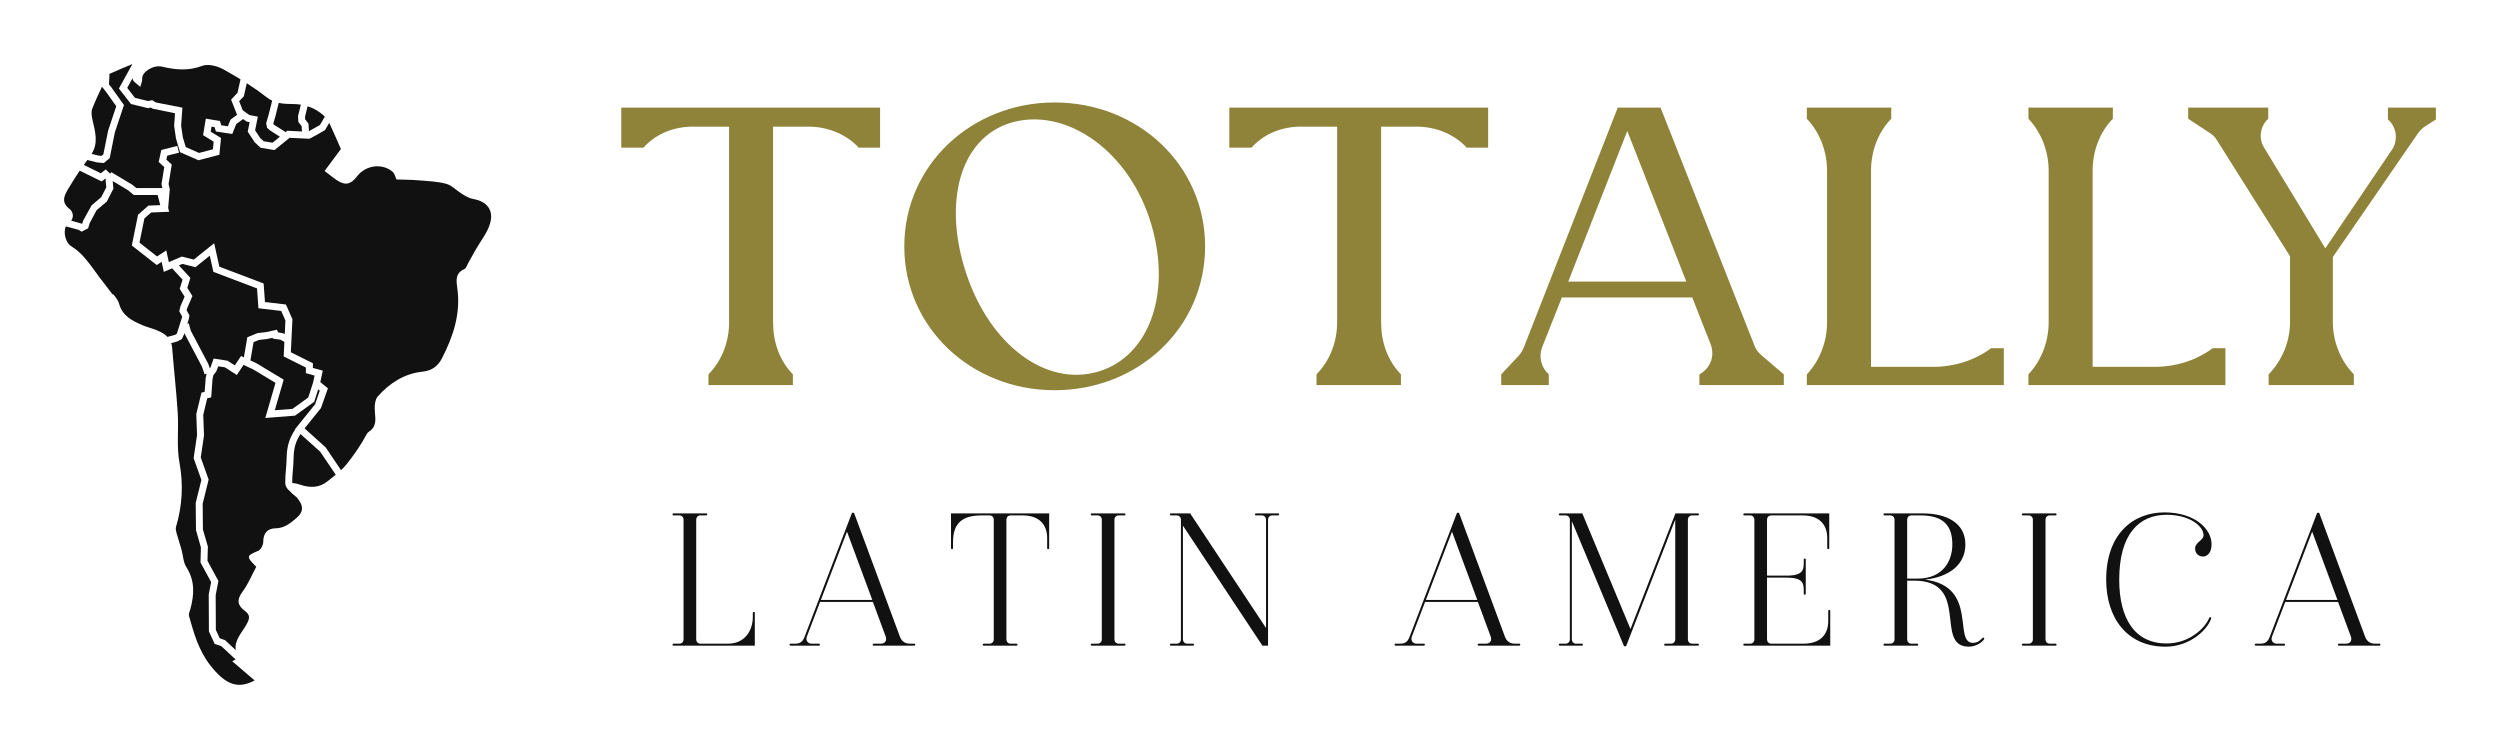 
        <svg xmlns="http://www.w3.org/2000/svg" xmlns:xlink="http://www.w3.org/1999/xlink" version="1.1" width="3162.016" 
        height="947.022" viewBox="0 0 3162.016 947.022">
			
			<g transform="scale(8.101) translate(10, 10)">
				<defs id="SvgjsDefs1129"></defs><g id="SvgjsG1130" featureKey="cpkIfR-0" transform="matrix(1.075,0,0,1.075,-20.713,-5.458)" fill="#111111"><g xmlns="http://www.w3.org/2000/svg"><path d="M29.232,7.223c-0.002-0.044,0.006-0.087,0.006-0.13l-0.797,1.445l1.128,1.45l1.912,0.462l0.597-0.127l0.518,0.335   l3.861,0.751l-0.184,2.599l0.246,1.714l0.428,1.419l1.927,0.846l2.014-0.531l0.109-1.107l-1.536-0.943l0.393-2.399l2.058,0.343   l0.191,0.62l0.954,0.145l0.388-0.964l0.953-0.699l-0.872-2.206l0.935-0.993l0.434-1.958c-0.824-0.504-1.657-0.992-2.5-1.455   c-0.873-0.48-2.21-0.828-3.056-0.504c-2,0.766-3.876,0.585-5.831,0.119c-1.262-0.301-2.957,0.764-2.891,1.74   c0.027,0.391-0.183,0.798-0.285,1.197C29.944,8.004,29.249,7.627,29.232,7.223z"></path><path d="M23.275,18.126l1.041,0.255l0.402,0.029l0.257-0.215l0.692-3.44l1.182-3.556l-1.518-2.136l-0.555-0.691   c-0.499,1.051-0.988,2.106-1.41,3.187c-0.189,0.485-0.085,1.141,0.043,1.681C23.803,14.912,24.267,16.531,23.275,18.126z"></path><path d="M54.768,13.736l0.066,1.085l1.599-0.894l0.711-1.214c-0.057-0.054-0.114-0.108-0.171-0.159   c-0.705-0.635-1.483-1.076-2.328-1.348l-0.377,1.52l0.021,0.388L54.768,13.736z"></path><path d="M20.105,26.161c0.395,0.301,0.65,1.041,0.205,1.665l1.55,0.442l0.057-0.03l0.149-0.465l1.214-2.189l1.387-1.168   l0.737-1.431l-0.095-0.967l0.019-0.227l-0.075-0.071l-0.52,0.406l-3.192-1.562c-0.556,0.824-1.089,1.663-1.593,2.517   C19.376,24.051,18.696,25.089,20.105,26.161z"></path><path d="M49.992,12.558l-0.331,1.168l0.015,0.074l0.164,0.146l1.576,0.998l-0.047,0.075l0.312-0.254l2.143,0.102l-0.046-0.759   l-0.482-0.626l-0.045-0.852l0.41-1.656c-0.351-0.054-0.71-0.087-1.083-0.088c-0.73-0.004-1.436-0.017-2.125-0.169L49.992,12.558z"></path><path d="M45.385,9.746l-0.683,0.726l0.532,1.348l0.009-0.013l0.95,0.679l1.221,0.229l-0.398,1.981l0.745,1.134l0.505,0.458   l1.279,0.214l1.07-0.87l-1.413-0.901l-0.444-0.393l-0.137-0.645l0.396-1.394l0.478-1.908c-0.289-0.136-0.575-0.305-0.859-0.528   c-0.905-0.712-1.856-1.372-2.83-2L45.385,9.746z"></path><path d="M44.183,91.547l-2.072-1.921l-0.969-0.336l-0.835-1.812l-0.027-5.366l0.35-1.795l-1.545-2.852l0.059-2.181l-0.715-2.524   l-0.039-3.942l0.825-3.336l-1.126-3.163l0.494-3.357l-0.108-3.046l0.749-3.119l0.465-0.117l0.149-2.009l0.136-0.634l-0.291,0.102   l-0.394-1.124l-2.554-4.853l-0.092,0.289l-0.262,0.558l-0.679,0.359l-0.873,0.238c0.066,0.204,0.119,0.421,0.138,0.67   c0.245,3.154,0.611,6.3,0.811,9.457c0.152,2.406-0.181,4.88,0.251,7.223c0.592,3.213,0.412,6.266-0.502,9.344   c-0.083,0.278,0.008,0.63,0.09,0.929c0.216,0.79,0.486,1.564,0.706,2.353c0.24,0.858,0.252,1.849,0.709,2.562   c1.274,1.988,1.15,4.018,0.569,6.134c-0.085,0.311-0.264,0.665-0.187,0.941c0.705,2.533,1.41,5.037,3.097,7.191   c2.22,2.834,4.047,3.492,6.432,2.183c-1.003-0.858-2.08-1.78-3.251-2.781C43.896,91.699,44.049,91.618,44.183,91.547z"></path><path d="M56.467,61.373l-2.863-2.562c-0.941,1.461-0.979,2.557-1.015,3.905c-0.013,0.495-0.052,0.946-0.092,1.396   c-0.051,0.576-0.099,1.119-0.089,1.668c0.001,0.046,0.003,0.1,0.008,0.149c0.418,0.025,0.785,0.114,1.137,0.236   c1.434,0.501,2.831,0.472,4.021-0.518c0.382-0.317,0.77-0.616,1.153-0.925L56.467,61.373z"></path><path d="M78.632,24.661c-0.565-0.096-1.105-0.447-1.612-0.754c-0.765-0.463-1.43-1.216-2.248-1.438   c-1.29-0.35-2.669-0.392-4.015-0.506c-1.034-0.087-2.076-0.084-3.223-0.125c-0.098-0.203-0.209-0.838-0.588-1.149   c-1.541-1.265-3.889-0.907-5.118,0.685c-0.954,1.236-1.742,1.384-3.009,0.528c-0.501-0.338-0.967-0.729-1.71-1.295   c0.797-1.071,1.584-2.129,2.369-3.184c-0.524-1.186-1.087-2.502-1.693-3.806l-0.612,1.045l-0.985,0.581l-1.275,0.684l-2.893-0.137   l-2.191,1.781l-2.021-0.339l-0.855-0.797l-1.008-1.535l0.278-1.383l-0.434-0.081l-0.519-0.371l-0.995,0.729l-0.579,1.438   l-2.373-0.361l-0.194-0.629l-0.441-0.074l-0.12,0.729l1.497,0.919l-0.24,2.436l-3.035,0.8l-2.676-1.175l-0.59-1.976l-0.267-1.859   l0.129-1.814l-3.257-0.671l-0.249-0.162l-0.412,0.088l-2.478-0.599l-1.754-2.254l1.959-3.552c-1.009,0.422-2.129,0.885-3.241,1.383   c-0.056,0.025-0.111,0.059-0.164,0.1l0.081,0.005L25.79,8.021l0.348,0.434l1.833,2.577l-1.328,3.983l-0.746,3.729l-0.845,0.704   l-0.935-0.075l-1.467-0.36c-0.175,0.235-0.342,0.477-0.512,0.716l2.472,1.21l0.712-0.555l0.657,0.63l0.142-0.239l3.039,1.815   l0.602,0.494l3.786,0.008l-0.128-0.554l0.403-2.493l-0.809-0.75l0.38-1.735l2.319-0.595l0.252,0.979l-1.717,0.441l-0.123,0.562   l0.788,0.731l-0.465,2.822l0.176,0.761l-0.235,2.712l0.145,0.56l-2.614,0.101l-0.981,0.862l-0.716,3.523l2.555,2.005l1.339-0.884   l0.369,1.708l1.88-0.81l1.743,0.44l2.962-2.378l0.753,3.409l6.431,2.438l0.193,2.694l3.049,0.36l0.942,2.142l-0.231,4.793   l3.205,1.602l-0.008,0.669l1.44,0.402l-0.361,1.665l1.109,0.9l-1.018,2.876l-2.372,2.943l3.065,2.763l2.226,3.301   c0.279-0.261,0.553-0.537,0.808-0.858c1.121-1.407,2.107-2.834,2.941-4.403c0.065-0.121,0.173-0.236,0.29-0.31   c1.057-0.672,1.003-1.634,0.893-2.734c-0.079-0.793-0.059-1.867,0.401-2.393c1.703-1.95,3.926-3.345,6.491-3.601   c1.499-0.149,2.329-0.958,2.822-1.914c1.637-3.174,2.77-6.52,2.244-10.213c-0.149-1.048-0.333-2.185,1.019-2.771   c0.282-0.122,0.409-0.613,0.596-0.941c0.357-0.626,0.702-1.259,1.058-1.886c0.713-1.258,1.688-2.438,2.083-3.789   C81.723,26.25,80.655,25.006,78.632,24.661z"></path><path d="M34.292,44.704l1.083-0.295l0.231-0.128l0.097-0.203l0.726-2.308l-0.427-0.784l0.168-0.718l0.604-1.408l-0.709-1.132   l0.413-1.335l-1.516-1.649l-1.204,0.519l-0.316-1.465l-0.713,0.471l-3.62-2.84l0.907-4.468l1.507-1.324l1.717-0.067l-0.382-1.469   l-3.461-0.008l-0.85-0.698l-2.218-1.32l0.109,1.106l-0.967,1.876l-1.468,1.236l-1.023,1.91l-0.216,0.731l-0.94,0.49l-0.456-0.274   l-1.83-0.492c-0.42,0.844-0.036,2.383,0.753,2.865c0.726,0.443,1.396,1.036,1.954,1.682c0.694,0.804,1.313,1.673,1.942,2.533   l0.006,0.029l0.391,0.51c0.023,0.031,0.046,0.063,0.07,0.094c0,0,0.001,0,0.002-0.001l1.657,2.16l0.107-0.008   c0.372,0.455,0.703,0.871,0.832,1.341c0.499,1.815,1.912,2.498,3.404,3.143c0.649,0.28,1.351,0.437,2.008,0.702   C33.295,43.963,33.87,44.26,34.292,44.704z"></path><path d="M53.113,68.055c-0.472-0.355-0.911-0.755-1.304-1.189c-0.115-0.128-0.235-0.27-0.314-0.462   c-0.092-0.224-0.096-0.444-0.1-0.605c-0.009-0.603,0.043-1.199,0.093-1.774c0.038-0.431,0.076-0.861,0.088-1.293   c0.039-1.47,0.09-2.834,1.268-4.6l-0.03-0.027l2.918-3.621l0.676-1.97l-0.229-0.186l-0.585,1.807l-2.786,2.007l-4.311,0.338   l1.479-5.1l-3.218-1.943l-1.425-0.668l-0.972,1.472l-1.718-1.113l-0.977-0.151l-0.297,0.761l-0.415,0.528l-0.122,0.551   l-0.192,2.665l-0.58,0.146l-0.574,2.39l0.107,3l-0.471,3.198l1.144,3.214l-0.867,3.506l0.037,3.745l0.72,2.472l-0.056,2.069   l1.589,2.933l-0.401,2.053l0.025,5.047l0.563,1.222l0.763,0.264l1.568,1.453c-0.236-1.409,0.873-2.524,1.5-3.624   c0.552-0.968,0.653-1.442-0.207-2.09c-1.055-0.793-1.177-1.606-0.322-2.752c0.831-1.114,1.367-2.448,2.005-3.634   c-1.498-1.51-1.447-1.588,0.316-2.337c0.365-0.155,0.703-0.853,0.701-1.299c-0.004-1.265,0.648-1.94,1.771-1.953   c1.319-0.016,2.155-0.741,3.055-1.501c0.929-0.785,1.065-1.609,0.339-2.594C53.28,68.291,53.198,68.172,53.113,68.055z"></path><polygon points="51.167,47.544 51.269,45.429 50.69,45.11 49.599,44.958 49.554,44.836 48.769,45.007 47.554,45.152 46.79,45.471    46.335,48.123 47.235,48.547 51.165,50.915 49.876,55.357 52.448,55.157 54.735,53.509 55.438,51.335 55.657,50.325 54.387,49.97    54.396,49.158  "></polygon><polygon points="47.5,40.546 47.294,37.662 40.956,35.26 40.436,32.906 38.351,34.58 36.452,34.101 35.945,34.32 37.615,36.137    37.168,37.584 37.911,38.772 37.117,40.622 37.07,40.834 37.482,41.589 37.396,42.09 37.17,42.794 37.378,42.736 37.682,43.82    40.211,48.614 40.447,49.277 40.525,49.177 40.993,47.849 43.013,48.162 44.071,48.847 44.972,47.481 45.386,47.676 45.888,44.753    47.365,44.156 48.603,44.011 50.196,43.662 50.337,44.04 51.096,44.179 51.323,44.305 51.418,42.33 50.805,40.935  "></polygon></g></g><g id="SvgjsG1131" featureKey="nameFeature-0" transform="matrix(3.094,0,0,3.094,86.567,-11.761)" fill="#8e8339"><path d="M4.54 20 l0 -0.54 c0.68 -0.7 1.04 -1.64 1.04 -2.62 l0 -9.88 l-1.84 0 c-0.94 0 -1.86 0.36 -2.48 1.06 l-1.12 0 l0 -2.02 l13.06 0 l0 2.02 l-1.08 0 c-0.64 -0.7 -1.6 -1.06 -2.52 -1.06 l-1.8 0 l0 9.88 c0 0.98 0.32 1.92 1 2.62 l0 0.54 l-4.26 0 z M14.421 13 c0 -4.1 3.4 -7.26 7.58 -7.26 c4.22 0 7.6 3.16 7.6 7.26 c0 4.12 -3.38 7.26 -7.6 7.26 c-4.18 0 -7.58 -3.14 -7.58 -7.26 z M17.462 14.1 c1.1 3.64 3.86 5.9 6.52 5.28 c2.7 -0.62 3.98 -3.88 2.9 -7.5 c-1.08 -3.64 -4.16 -5.8 -6.84 -5.18 s-3.68 3.8 -2.58 7.4 z M35.223 20 l0 -0.54 c0.68 -0.7 1.04 -1.64 1.04 -2.62 l0 -9.88 l-1.84 0 c-0.94 0 -1.86 0.36 -2.48 1.06 l-1.12 0 l0 -2.02 l13.06 0 l0 2.02 l-1.08 0 c-0.64 -0.7 -1.6 -1.06 -2.52 -1.06 l-1.8 0 l0 9.88 c0 0.98 0.32 1.92 1 2.62 l0 0.54 l-4.26 0 z M44.544 20 l0 -0.54 l0.9 -0.96 c0.1 -0.12 0.16 -0.22 0.24 -0.4 l4.74 -12.1 l2.16 0 l4.76 12.06 c0.08 0.2 0.2 0.32 0.36 0.46 l1.1 0.94 l0 0.54 l-4.26 0 l0 -0.54 l0.1 -0.06 c0.5 -0.34 0.68 -0.92 0.46 -1.48 l-0.92 -2.34 l-6.58 0 l-1 2.52 c-0.18 0.48 -0.04 1.02 0.34 1.36 l0 0.54 l-2.4 0 z M47.925 14.78 l5.96 0 l-2.98 -7.6 z M59.966 20 l0 -0.54 c0.66 -0.7 1.02 -1.66 1.02 -2.62 l0 -7.66 c0 -0.96 -0.36 -1.92 -1.02 -2.62 l0 -0.56 l4.26 0 l0 0.56 c-0.68 0.7 -1.02 1.66 -1.02 2.62 l0 9.9 l3.14 0 c1.06 0 2.08 -0.32 2.92 -0.94 l0.64 0 l0 1.86 l-9.94 0 z M71.148 20 l0 -0.54 c0.66 -0.7 1.02 -1.66 1.02 -2.62 l0 -7.66 c0 -0.96 -0.36 -1.92 -1.02 -2.62 l0 -0.56 l4.26 0 l0 0.56 c-0.68 0.7 -1.02 1.66 -1.02 2.62 l0 9.9 l3.14 0 c1.06 0 2.08 -0.32 2.92 -0.94 l0.64 0 l0 1.86 l-9.94 0 z M83.269 20 l0 -0.54 c0.68 -0.7 1.08 -1.66 1.08 -2.64 l0 -3.32 l-3.68 -5.84 c-0.08 -0.14 -0.2 -0.28 -0.34 -0.36 l-1.12 -0.74 l0 -0.56 l4.04 0 l0 0.56 l-0.1 0.1 c-0.34 0.4 -0.36 0.96 -0.12 1.34 l3.1 5.1 l3.38 -5 c0.3 -0.46 0.22 -1.14 -0.22 -1.5 l0 -0.6 l2.42 0 l0 0.6 l-0.6 0.38 c-0.1 0.08 -0.2 0.18 -0.28 0.28 l-4.32 6.28 l0 3.28 c0 0.98 0.38 1.94 1.06 2.64 l0 0.54 l-4.3 0 z"></path></g><g id="SvgjsG1132" featureKey="sloganFeature-0" transform="matrix(1.567,0,0,1.567,93.934,59.469)" fill="#111111"><path d="M8.78 16.64 c0.06 0 0.1 0.04 0.1 0.1 l0 3.26 l-8.1 0 c-0.06 0 -0.1 -0.04 -0.1 -0.1 s0.04 -0.1 0.1 -0.1 l0.58 0 c0.26 0 0.42 -0.2 0.42 -0.42 l0 -11.94 c0 -0.22 -0.16 -0.42 -0.42 -0.42 l-0.58 0 c-0.06 0 -0.1 -0.04 -0.1 -0.1 s0.04 -0.1 0.1 -0.1 l3.26 0 c0.06 0 0.1 0.04 0.1 0.1 s-0.04 0.1 -0.1 0.1 l-0.58 0 c-0.26 0 -0.42 0.2 -0.42 0.42 l0 11.94 c0 0.22 0.16 0.42 0.42 0.42 l2.76 0 c1.64 0 2.46 -1.28 2.46 -2.66 l0 -0.4 c0 -0.06 0.04 -0.1 0.1 -0.1 z M24.764 19.8 c0.06 0 0.1 0.04 0.1 0.1 s-0.04 0.1 -0.1 0.1 l-4.04 0 c-0.06 0 -0.1 -0.04 -0.1 -0.1 s0.04 -0.1 0.1 -0.1 l0.72 0 c0.4 0 0.62 -0.3 0.48 -0.7 l-1.28 -3.46 l-5.26 0 l-1.32 3.46 c-0.14 0.36 0.08 0.7 0.48 0.7 l0.72 0 c0.06 0 0.1 0.04 0.1 0.1 s-0.04 0.1 -0.1 0.1 l-2.82 0 c-0.06 0 -0.1 -0.04 -0.1 -0.1 s0.04 -0.1 0.1 -0.1 l0.48 0 c0.52 0 0.76 -0.26 0.92 -0.7 l4.72 -12.34 l0.2 0 l4.58 12.36 c0.14 0.36 0.42 0.68 0.98 0.68 l0.44 0 z M15.464 15.44 l5.12 0 l-2.52 -6.8 z M38.208 6.82 l0 3.46 c0 0.06 -0.04 0.1 -0.1 0.1 s-0.1 -0.04 -0.1 -0.1 l0 -1 c0 -1.38 -0.82 -2.26 -2.46 -2.26 l-1.18 0 c-0.26 0 -0.42 0.2 -0.42 0.42 l0 11.94 c0 0.22 0.16 0.42 0.42 0.42 l0.58 0 c0.06 0 0.1 0.04 0.1 0.1 s-0.04 0.1 -0.1 0.1 l-3.26 0 c-0.06 0 -0.1 -0.04 -0.1 -0.1 s0.04 -0.1 0.1 -0.1 l0.58 0 c0.26 0 0.42 -0.2 0.42 -0.42 l0 -11.94 c0 -0.22 -0.16 -0.42 -0.42 -0.42 l-0.78 0 c-1.84 0 -2.86 0.68 -2.86 2.66 l0 0.6 c0 0.06 -0.04 0.1 -0.1 0.1 s-0.1 -0.04 -0.1 -0.1 l0 -3.46 l9.78 0 z M45.712 19.8 c0.06 0 0.1 0.04 0.1 0.1 s-0.04 0.1 -0.1 0.1 l-3.26 0 c-0.06 0 -0.1 -0.04 -0.1 -0.1 s0.04 -0.1 0.1 -0.1 l0.58 0 c0.26 0 0.42 -0.2 0.42 -0.42 l0 -11.94 c0 -0.22 -0.16 -0.42 -0.42 -0.42 l-0.58 0 c-0.06 0 -0.1 -0.04 -0.1 -0.1 s0.04 -0.1 0.1 -0.1 l3.26 0 c0.06 0 0.1 0.04 0.1 0.1 s-0.04 0.1 -0.1 0.1 l-0.58 0 c-0.26 0 -0.42 0.2 -0.42 0.42 l0 11.94 c0 0.22 0.16 0.42 0.42 0.42 l0.58 0 z M61.016 6.82 c0.06 0 0.1 0.04 0.1 0.1 s-0.04 0.1 -0.1 0.1 l-0.58 0 c-0.26 0 -0.42 0.2 -0.42 0.42 l0 12.56 l-0.56 0 l-7.92 -11.96 l0 11.34 c0 0.22 0.16 0.42 0.42 0.42 l0.58 0 c0.06 0 0.1 0.04 0.1 0.1 s-0.04 0.1 -0.1 0.1 l-2.2 0 c-0.06 0 -0.1 -0.04 -0.1 -0.1 s0.04 -0.1 0.1 -0.1 l0.58 0 c0.26 0 0.42 -0.2 0.42 -0.42 l0 -11.94 c0 -0.22 -0.16 -0.42 -0.42 -0.42 l-0.58 0 c-0.06 0 -0.1 -0.04 -0.1 -0.1 s0.04 -0.1 0.1 -0.1 l1.92 0 l7.56 11.42 l0 -10.8 c0 -0.22 -0.16 -0.42 -0.42 -0.42 l-0.58 0 c-0.06 0 -0.1 -0.04 -0.1 -0.1 s0.04 -0.1 0.1 -0.1 l2.2 0 z M85.044 19.8 c0.06 0 0.1 0.04 0.1 0.1 s-0.04 0.1 -0.1 0.1 l-4.04 0 c-0.06 0 -0.1 -0.04 -0.1 -0.1 s0.04 -0.1 0.1 -0.1 l0.72 0 c0.4 0 0.62 -0.3 0.48 -0.7 l-1.28 -3.46 l-5.26 0 l-1.32 3.46 c-0.14 0.36 0.08 0.7 0.48 0.7 l0.72 0 c0.06 0 0.1 0.04 0.1 0.1 s-0.04 0.1 -0.1 0.1 l-2.82 0 c-0.06 0 -0.1 -0.04 -0.1 -0.1 s0.04 -0.1 0.1 -0.1 l0.48 0 c0.52 0 0.76 -0.26 0.92 -0.7 l4.72 -12.34 l0.2 0 l4.58 12.36 c0.14 0.36 0.42 0.68 0.98 0.68 l0.44 0 z M75.744 15.44 l5.12 0 l-2.52 -6.8 z M95.688 20.06 l-0.2 0 l-5.2 -12.46 l0 11.78 c0 0.22 0.16 0.42 0.42 0.42 l0.58 0 c0.06 0 0.1 0.04 0.1 0.1 s-0.04 0.1 -0.1 0.1 l-2.2 0 c-0.06 0 -0.1 -0.04 -0.1 -0.1 s0.04 -0.1 0.1 -0.1 l0.58 0 c0.26 0 0.42 -0.2 0.42 -0.42 l0 -11.94 c0 -0.22 -0.16 -0.42 -0.42 -0.42 l-0.58 0 c-0.06 0 -0.1 -0.04 -0.1 -0.1 s0.04 -0.1 0.1 -0.1 l2.24 0 l4.8 11.52 l4.48 -11.52 l2.24 0 c0.06 0 0.1 0.04 0.1 0.1 s-0.04 0.1 -0.1 0.1 l-0.58 0 c-0.26 0 -0.42 0.2 -0.42 0.42 l0 11.94 c0 0.22 0.16 0.42 0.42 0.42 l0.58 0 c0.06 0 0.1 0.04 0.1 0.1 s-0.04 0.1 -0.1 0.1 l-3.26 0 c-0.06 0 -0.1 -0.04 -0.1 -0.1 s0.04 -0.1 0.1 -0.1 l0.58 0 c0.26 0 0.42 -0.2 0.42 -0.42 l0 -11.94 z M115.932 16.44 c0.06 0 0.1 0.04 0.1 0.1 l0 3.46 l-8.56 0 c-0.06 0 -0.1 -0.04 -0.1 -0.1 s0.04 -0.1 0.1 -0.1 l0.58 0 c0.26 0 0.42 -0.2 0.42 -0.42 l0 -11.94 c0 -0.22 -0.16 -0.42 -0.42 -0.42 l-0.58 0 c-0.06 0 -0.1 -0.04 -0.1 -0.1 s0.04 -0.1 0.1 -0.1 l8.46 0 l0 3.46 c0 0.06 -0.04 0.1 -0.1 0.1 s-0.1 -0.04 -0.1 -0.1 l0 -1 c0 -1.38 -0.82 -2.26 -2.46 -2.26 l-3.12 0 c-0.26 0 -0.42 0.2 -0.42 0.42 l0 5.58 l1.94 0 c1.68 0 1.72 -0.58 1.72 -1.38 l0 -0.22 c0 -0.06 0.04 -0.1 0.1 -0.1 s0.1 0.04 0.1 0.1 l0 3.4 c0 0.06 -0.04 0.1 -0.1 0.1 s-0.1 -0.04 -0.1 -0.1 l0 -0.24 c0 -0.78 -0.04 -1.36 -1.72 -1.36 l-1.94 0 l0 6.16 c0 0.22 0.16 0.42 0.42 0.42 l3.22 0 c1.64 0 2.46 -0.88 2.46 -2.26 l0 -1 c0 -0.06 0.04 -0.1 0.1 -0.1 z M131.276 19.2 c0.06 0 0.1 0.04 0.1 0.1 c0 0.16 -0.66 0.8 -1.54 0.8 c-3.5 0 0.22 -6.58 -5.46 -6.58 l-0.68 0 l0 5.86 c0 0.22 0.16 0.42 0.42 0.42 l0.58 0 c0.06 0 0.1 0.04 0.1 0.1 s-0.04 0.1 -0.1 0.1 l-3.26 0 c-0.06 0 -0.1 -0.04 -0.1 -0.1 s0.04 -0.1 0.1 -0.1 l0.58 0 c0.26 0 0.42 -0.2 0.42 -0.42 l0 -11.94 c0 -0.22 -0.16 -0.42 -0.42 -0.42 l-0.58 0 c-0.06 0 -0.1 -0.04 -0.1 -0.1 s0.04 -0.1 0.1 -0.1 l3.8 0 c2.44 0 4.26 0.98 4.26 3.1 c0 1.92 -1.5 3.22 -4.02 3.5 c5.36 0.66 2.76 6.3 4.78 6.3 c0.66 0 0.86 -0.52 1.02 -0.52 z M123.696 13.32 l1.02 0 c2.6 0 3.48 -1.82 3.48 -3.4 c0 -1.88 -0.88 -2.9 -3.18 -2.9 l-0.9 0 c-0.26 0 -0.42 0.2 -0.42 0.42 l0 5.88 z M138.48 19.8 c0.06 0 0.1 0.04 0.1 0.1 s-0.04 0.1 -0.1 0.1 l-3.26 0 c-0.06 0 -0.1 -0.04 -0.1 -0.1 s0.04 -0.1 0.1 -0.1 l0.58 0 c0.26 0 0.42 -0.2 0.42 -0.42 l0 -11.94 c0 -0.22 -0.16 -0.42 -0.42 -0.42 l-0.58 0 c-0.06 0 -0.1 -0.04 -0.1 -0.1 s0.04 -0.1 0.1 -0.1 l3.26 0 c0.06 0 0.1 0.04 0.1 0.1 s-0.04 0.1 -0.1 0.1 l-0.58 0 c-0.26 0 -0.42 0.2 -0.42 0.42 l0 11.94 c0 0.22 0.16 0.42 0.42 0.42 l0.58 0 z M153.224 8.98 c0 -0.82 -1.28 -2.02 -3.68 -2.02 c-2.76 0 -4.72 1.94 -4.72 6.46 c0 3.9 1.56 6.36 4.72 6.36 c2.36 0 3.9 -1.64 4.24 -2.54 c0.02 -0.06 0.06 -0.08 0.1 -0.08 c0.08 0 0.12 0.06 0.1 0.14 c-0.16 0.5 -0.66 1.2 -1.42 1.76 c-0.78 0.58 -1.86 1.04 -3.14 1.04 c-3.78 0 -5.9 -2.82 -5.9 -6.68 c0 -4.52 2.64 -6.7 5.82 -6.7 c2.98 0 4.68 1.62 4.68 3.18 c0 0.86 -0.44 1.22 -0.86 1.22 c-0.4 0 -0.78 -0.3 -0.78 -0.78 c0 -0.68 0.84 -0.8 0.84 -1.36 z M170.748 19.8 c0.06 0 0.1 0.04 0.1 0.1 s-0.04 0.1 -0.1 0.1 l-4.04 0 c-0.06 0 -0.1 -0.04 -0.1 -0.1 s0.04 -0.1 0.1 -0.1 l0.72 0 c0.4 0 0.62 -0.3 0.48 -0.7 l-1.28 -3.46 l-5.26 0 l-1.32 3.46 c-0.14 0.36 0.08 0.7 0.48 0.7 l0.72 0 c0.06 0 0.1 0.04 0.1 0.1 s-0.04 0.1 -0.1 0.1 l-2.82 0 c-0.06 0 -0.1 -0.04 -0.1 -0.1 s0.04 -0.1 0.1 -0.1 l0.48 0 c0.52 0 0.76 -0.26 0.92 -0.7 l4.72 -12.34 l0.2 0 l4.58 12.36 c0.14 0.36 0.42 0.68 0.98 0.68 l0.44 0 z M161.448 15.44 l5.12 0 l-2.52 -6.8 z"></path></g>
			</g>
		</svg>
	
